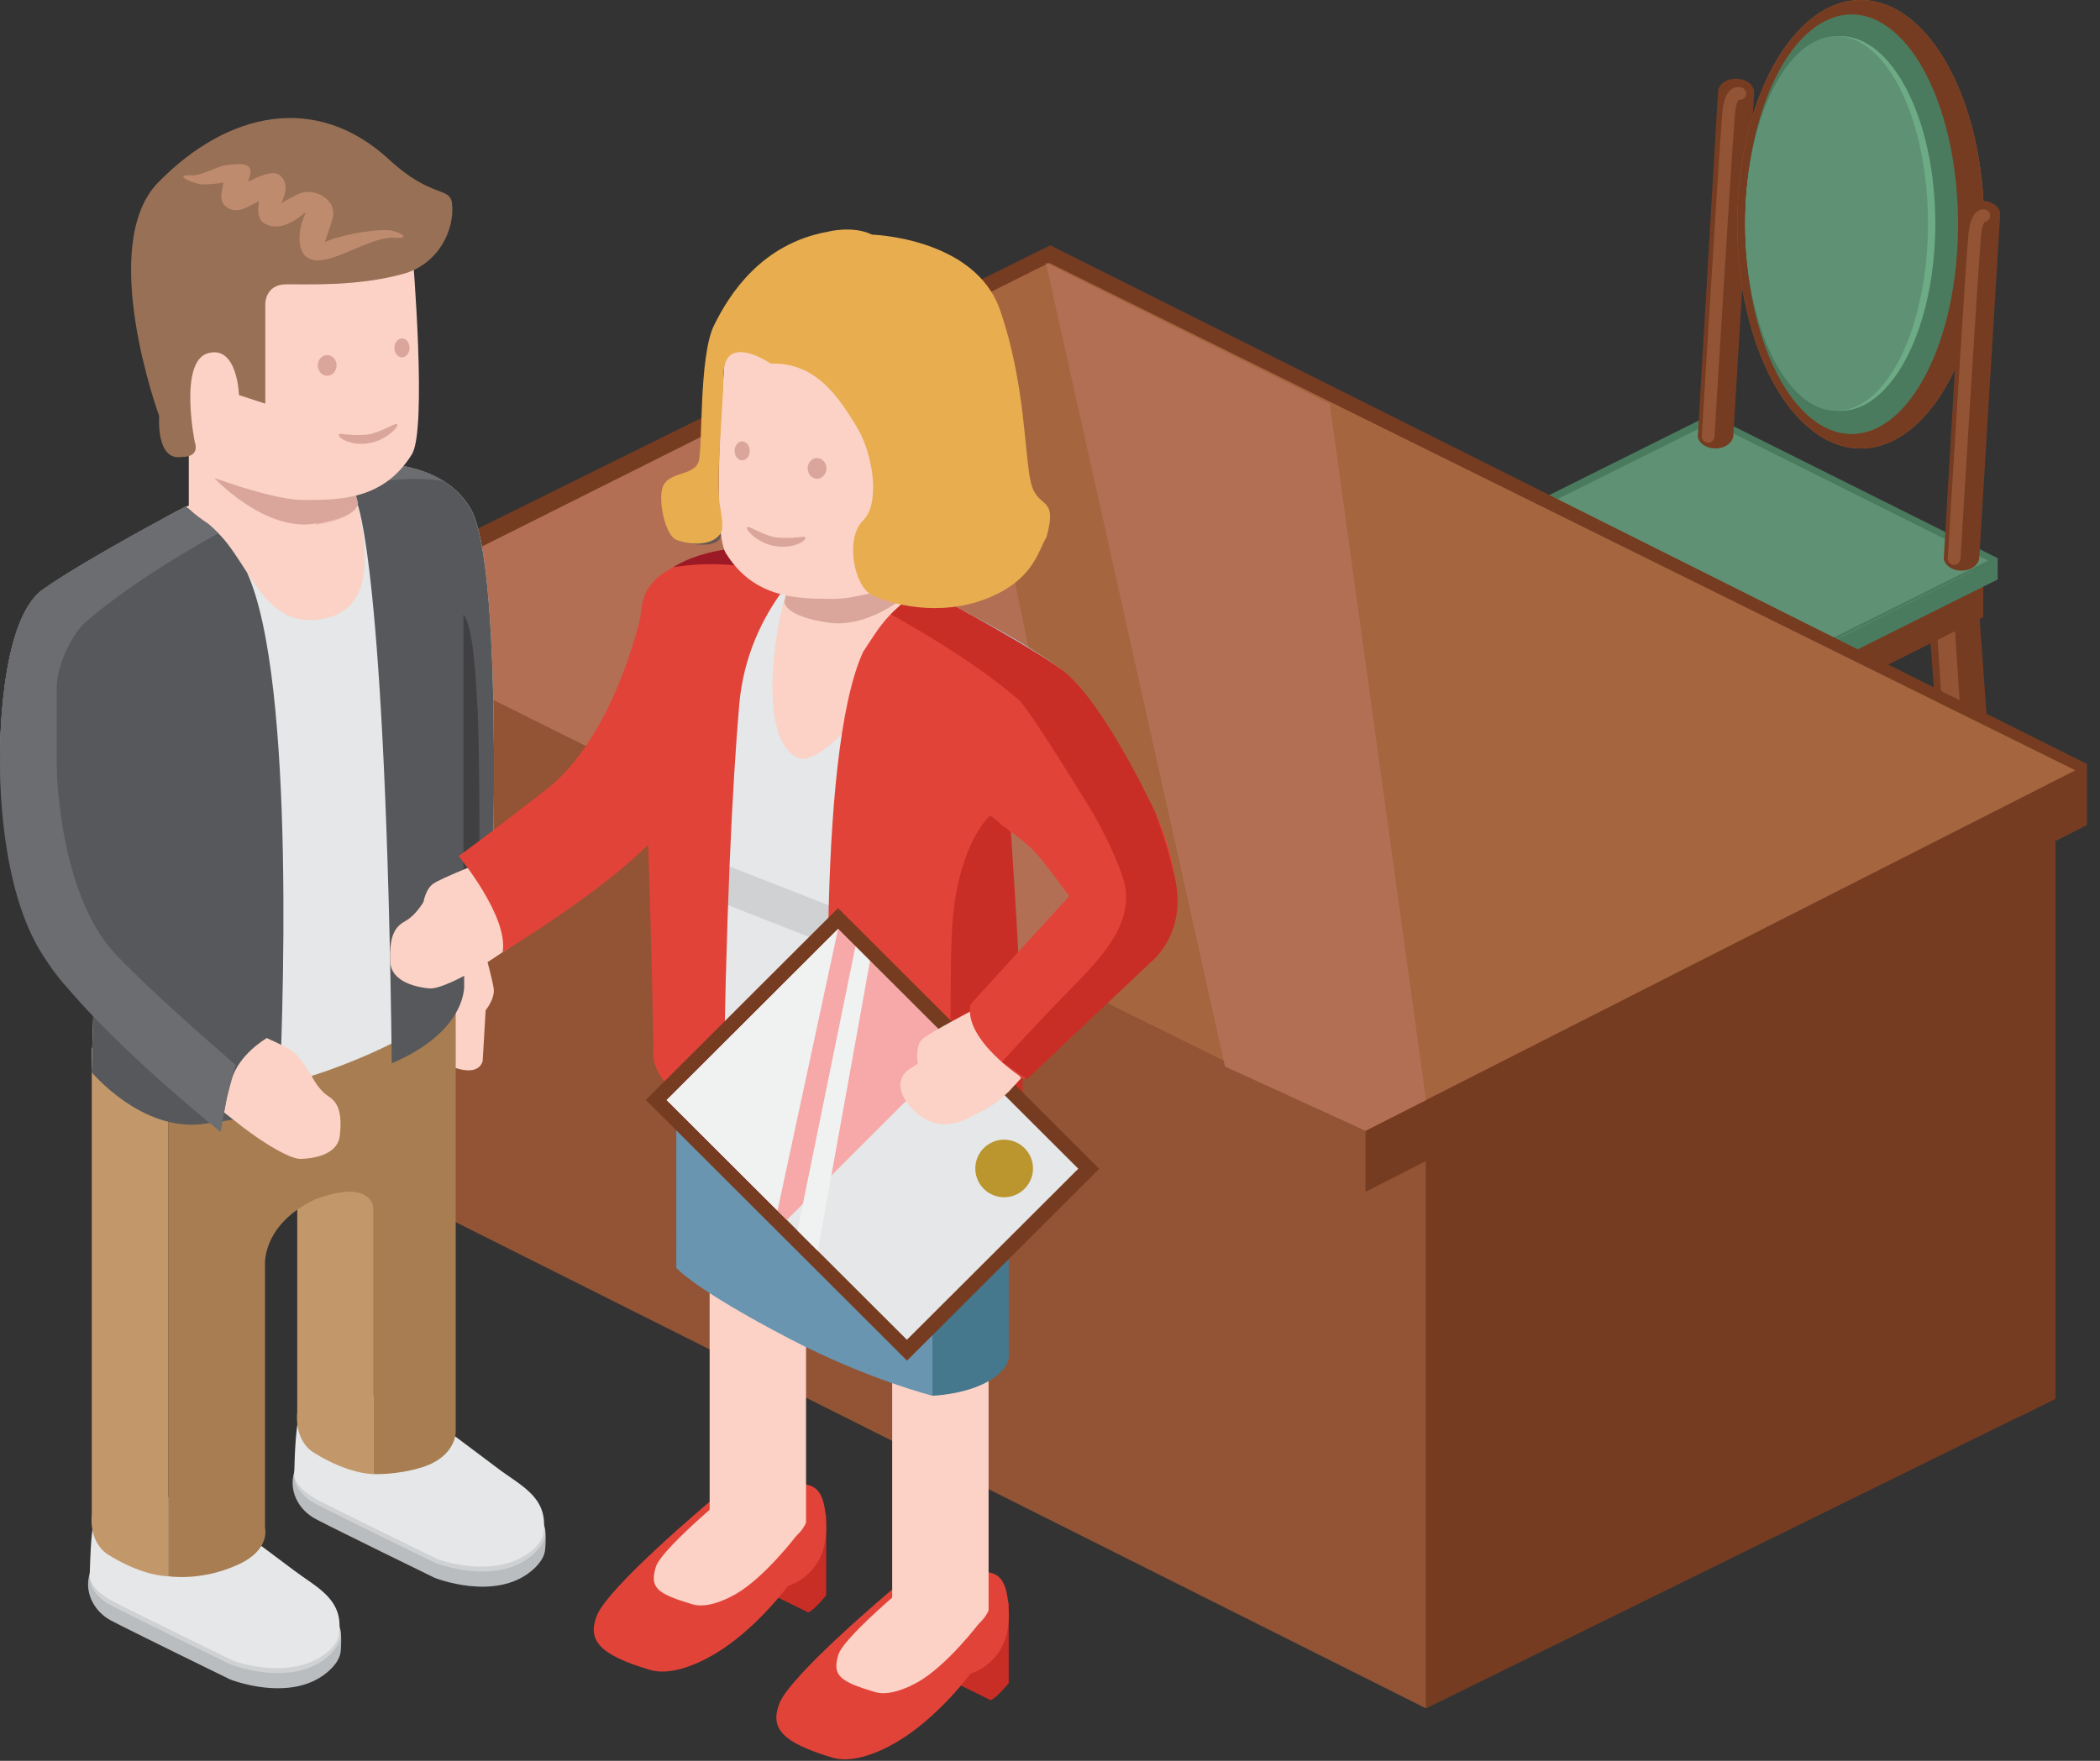 <svg width="155" height="130" xmlns="http://www.w3.org/2000/svg"><rect width="100%" height="100%" fill="#333333" stroke="none"/><g fill="none" fill-rule="evenodd"><path d="M126.649 53.536c.005-.045.032-.087.032-.13-.045-.778-.912-1.364-1.949-1.309-1.04.048-1.846.721-1.811 1.5l-.315 26.627c.172.673.939 1.159 1.885 1.114 1.04-.053 1.843-.723 1.806-1.505-.005-.1.389-26.297.389-26.297h-.037z" fill="#763C21"/><path d="M123.716 80.767a.045.045 0 0 1-.037 0 .66.66 0 0 1-.659-.67c.016-1.31.344-22.768.484-24.684.072-1.093.33-1.817.785-2.18.35-.286.688-.278.786-.257.36.045.616.378.57.742a.665.665 0 0 1-.536.565c-.066.084-.23.383-.293 1.222-.127 1.877-.466 24.286-.471 24.61a.662.662 0 0 1-.63.652" fill="#925435"/><path d="M108.099 43.664c.005-.042.037-.082.037-.126 0-.78-.846-1.41-1.88-1.41-1.044 0-1.882.63-1.882 1.41l-1.64 26.58c.132.675.878 1.206 1.825 1.206 1.036 0 1.877-.626 1.877-1.413 0-.1 1.7-26.247 1.7-26.247h-.037z" fill="#763C21"/><path d="M103.81 70.715h-.04a.658.658 0 0 1-.618-.7c.077-1.311 1.48-22.722 1.708-24.628.13-1.095.431-1.8.899-2.146.36-.267.693-.235.799-.214.36.066.597.407.528.766a.656.656 0 0 1-.568.538c-.066.085-.24.375-.344 1.21-.222 1.871-1.684 24.232-1.705 24.551a.656.656 0 0 1-.659.623" fill="#925435"/><path d="M145.852 42.522c0-.045.024-.087.013-.132-.103-.77-1.026-1.275-2.052-1.138-1.025.143-1.776.882-1.67 1.656l2.009 26.55c.225.657 1.042 1.077 1.975.95 1.031-.145 1.772-.876 1.668-1.66-.015-.1-1.909-26.228-1.909-26.228l-.034.002z" fill="#763C21"/><path d="M145.302 69.907c-.013 0-.024 0-.042.005a.666.666 0 0 1-.706-.61c-.098-1.309-1.642-22.711-1.68-24.633-.018-1.101.175-1.84.603-2.247.323-.311.654-.33.76-.327a.664.664 0 1 1 .14 1.304c-.05.092-.191.407-.18 1.243.04 1.885 1.655 24.236 1.673 24.558a.66.66 0 0 1-.568.707" fill="#925435"/><path fill="#763C21" d="M146.381 45.562V42.62l-21.855 10.916v2.939zm-21.855 10.914v-2.94l-20.153-10.062.008 2.886z"/><path fill="#D0D1D3" d="M126.484 32.665l-21.901 10.921 19.944 9.95 21.896-10.916z"/><path fill="#4B7B5E" d="M147.45 42.781V41.23l-23.046 11.508v1.552z"/><path fill="#5F9274" d="M124.405 54.289l.05-1.552-21.292-10.608.005 1.494z"/><path fill="#4B7B5E" d="M126.246 30.619l-23.083 11.51 21.243 10.605L147.49 41.23z"/><path fill="#5F9274" d="M126.313 31.193l-22.421 11.172 20.422 10.196 22.422-11.175z"/><path d="M129.443 6.9c.002-.034.026-.06.026-.092 0-.554-.597-.998-1.332-.998-.736 0-1.333.444-1.333.998l-1.491 25.45c.098.475.624.852 1.295.852.733 0 1.328-.446 1.328-1 0-.074 1.533-25.21 1.533-25.21h-.026z" fill="#763C21"/><path d="M126.076 32.682s-.016 0-.027-.003a.465.465 0 0 1-.439-.494c.059-.932 1.375-22.717 1.537-24.069.09-.773.304-1.272.642-1.518.254-.19.487-.169.563-.153a.468.468 0 1 1-.024.924c-.052.061-.177.267-.253.856-.156 1.325-1.513 23.789-1.529 24.013a.472.472 0 0 1-.47.444" fill="#925435"/><path d="M146.448 16.562c0-9.148-4.08-16.56-9.109-16.56-5.031 0-9.111 7.412-9.111 16.56 0 9.137 4.08 16.547 9.111 16.547 5.03 0 9.11-7.41 9.11-16.547" fill="#A96230"/><path d="M146.448 16.562c0-9.148-4.08-16.56-9.109-16.56-5.031 0-9.111 7.412-9.111 16.56 0 9.137 4.08 16.547 9.111 16.547 5.03 0 9.11-7.41 9.11-16.547" fill="#763C21"/><path d="M144.522 16.562c0-8.56-3.517-15.494-7.855-15.494-4.337 0-7.85 6.935-7.85 15.494 0 8.545 3.513 15.48 7.85 15.48 4.338 0 7.855-6.935 7.855-15.48" fill="#4B7B5E"/><path d="M142.844 16.503c0-7.643-3.139-13.837-7.012-13.837-3.879 0-7.018 6.194-7.018 13.837 0 7.64 3.139 13.833 7.018 13.833 3.873 0 7.012-6.193 7.012-13.833" fill="#6DAA86"/><path d="M142.304 16.503c0-7.643-3.017-13.837-6.742-13.837-3.728 0-6.748 6.194-6.748 13.837 0 7.64 3.02 13.833 6.748 13.833 3.725 0 6.742-6.193 6.742-13.833" fill="#5F9274"/><path d="M147.597 15.917c.008-.034.03-.058.03-.092 0-.552-.6-.995-1.33-.995-.738 0-1.333.443-1.333.995l-1.497 25.45c.1.477.624.855 1.299.855.732 0 1.327-.446 1.327-.998 0-.08 1.534-25.215 1.534-25.215h-.03z" fill="#763C21"/><path d="M144.235 41.699s-.02 0-.029-.003a.46.46 0 0 1-.439-.491c.053-.932 1.375-22.72 1.54-24.074.087-.771.303-1.27.637-1.516a.74.74 0 0 1 .56-.153.47.47 0 0 1-.018.927c-.053.06-.183.266-.249.853-.161 1.325-1.52 23.789-1.534 24.018a.468.468 0 0 1-.468.439" fill="#925435"/><path fill="#763C21" d="M151.703 59.012l-46.448 22.857v44.26l46.448-22.857z"/><path fill="#925435" d="M105.254 81.87l-76.11-38.151v44.26l76.11 38.15z"/><path fill="#763C21" d="M151.703 55.75l-2.586-.964v49.78l2.586-1.294z"/><path fill="#925435" d="M100.787 87.991v-7.249L31.142 43.993l-8.102 1.088v4.506z"/><path fill="#763C21" d="M100.787 87.991l53.254-27.078v-4.506L77.52 18.113 23.04 45.081l15.129 7.463 62.617 27.147z"/><path fill="#A5653F" d="M100.787 83.482l52.394-26.61L77.43 19.406 24.645 45.825z"/><path fill="#B26F54" d="M70.747 22.75L24.645 45.825 81.31 74.01zm27.403 7.07L77.196 19.405l13.22 59.337 10.37 4.741 4.469-2.268z"/><path d="M28.741 71.905V47.873c2.195-.024 2.12.185 3.445-.018a13.428 13.428 0 0 0 3.443-1.022v22.91s.716 2.503.812 3.263c.084.766-.595 1.576-.595 1.576l-.217 3.712s-.156 1.32-2.401.407c-2.242-.914-4.1-2.374-4.37-3.195-.278-.82-.117-3.6-.117-3.6" fill="#FBD2C5"/><path d="M13.703 115.35s-3.29-1.174-5.621.24c-.339.207-1.373.289-1.46.582-.41 1.333.264 2.782 1.594 3.48 1.537.807 8.773 4.34 8.773 4.34s4.485 1.787 7.208-.566c.54-.464.852-.94.934-1.407.042-.216.079-1.167.02-1.375-.174-.647-.85-.523-1.961-1.03a2101.047 2101.047 0 0 0-9.487-4.263" fill="#BABDBF"/><path d="M13.703 114.23s-3.29-1.173-5.621.242c-2.449 1.481-1.412 3.25.134 4.06 1.537.808 8.773 4.338 8.773 4.338s4.485 1.79 7.208-.562c1.56-1.344 1.224-2.794-1.007-3.813-2.221-1.016-9.487-4.266-9.487-4.266" fill="#D0D1D3"/><path d="M15.993 111.668s-6.034-2.511-8.368-1.093c-.984.599-.955 4.987-1.002 5.596-.077.9.885 1.616 1.808 2.1 1.539.807 8.778 4.34 8.778 4.34s4.34 1.63 7.065-.721c.228-.201.646-.703.709-1.062.505-2.706-1.515-3.561-3.27-4.876l-5.72-4.284" fill="#E5E7E8"/><path d="M6.775 77.339l5.637 3.566v35.466s-1.785.05-4.397-1.57c-1.531-.954-1.24-2.997-1.24-2.997V77.339z" fill="#C2986B"/><path d="M28.793 107.853s-3.284-1.177-5.62.238c-.335.208-1.369.288-1.456.58-.412 1.334.262 2.783 1.592 3.48 1.536.81 8.775 4.34 8.775 4.34s4.48 1.793 7.208-.565c.534-.462.846-.937.928-1.404.043-.214.085-1.167.027-1.376-.177-.652-.854-.522-1.962-1.032-2.227-1.014-9.492-4.26-9.492-4.26" fill="#BABDBF"/><path d="M28.793 106.732s-3.284-1.178-5.62.24c-2.445 1.481-1.408 3.25.136 4.06 1.536.806 8.775 4.338 8.775 4.338s4.48 1.79 7.208-.562c1.56-1.344 1.22-2.796-1.007-3.813-2.227-1.016-9.492-4.263-9.492-4.263" fill="#D0D1D3"/><path d="M31.086 104.168s-6.032-2.508-8.366-1.09c-.987.596-.955 4.984-1.002 5.594-.077.903.883 1.615 1.803 2.101 1.539.808 8.778 4.338 8.778 4.338s4.342 1.634 7.065-.721c.227-.198.648-.7.714-1.059.502-2.708-1.52-3.566-3.276-4.878a3784.798 3784.798 0 0 0-5.716-4.285" fill="#E5E7E8"/><path d="M21.94 72.726l5.64 3.57v32.535s-1.788.053-4.4-1.571c-1.534-.953-1.24-2.996-1.24-2.996V72.726z" fill="#C2986B"/><path d="M13.935 33.508v4.636s4.027 3.41 7.94 1.46c3.903-1.949 3.234-3.9 3.234-3.9l.037-3.78-11.21 1.584z" fill="#FBD2C5"/><path d="M19.559 77.339v.073l9.936-4.965v2.877l4.141-2.096v32.525s.005 1.795-2.483 2.576c-1.864.584-3.575.502-3.575.502v-19.53s.043-2.358-4.286-.764l-.015.006c-4.012 1.89-3.718 4.907-3.718 4.907v19.346s.436 1.59-1.928 2.693c-2.786 1.296-5.219.882-5.219.882V80.905l7.147-3.566z" fill="#A77D51"/><path d="M12.308 38.15s6.637-3.786 13.654-3.928c7.015-.146 2.216 9.216 1.375 10.84-.848 1.618-3.953 2.983-6.631 1.773-2.681-1.211-8.398-8.685-8.398-8.685" fill="#FBD2C5"/><path d="M34.724 37.534c-2.3-3.897-8.046-3.424-9.577-3.253-.09.01.851 1.267 1.235 2.925 1.234 5.354.41 8.28-3.136 8.557-3.734.293-4.834-3.963-6.973-6.23-1.29-1.363-2.585-2.126-2.585-2.126s-7.206 3.786-10.505 6.101C-.117 45.823.007 55.824.007 55.824c2.055 1.826 5.28 1.895 7.404 1.692l-.654 21.637s7.7 3.398 17.483-.132c9.127-3.29 9.99-6.293 9.99-6.293l.031-1.756c.997-.362 1.935-.826 1.935-.826s1.19-28.103-1.472-32.612" fill="#E5E7E8"/><path d="M15.784 35.374s3.64 3.929 7.353 3.385c3.358-.494 3.244-1.552 3.244-1.552s-.04-.494-.666-1.833h-9.931z" fill="#E7B3A6"/><path d="M26.38 37.207c-.382-1.658-1.324-2.914-1.234-2.925 1.531-.174 7.277-.647 9.577 3.253 2.663 4.506 1.473 32.612 1.473 32.612s-.939.462-1.936.823v1.756s.265 3.38-5.343 5.776c-.44-36.519-2.536-41.295-2.536-41.295m-23.198 6.3c3.3-2.312 10.505-6.1 10.505-6.1s1.296.762 2.586 2.127c.722.768 1.327 1.764 1.957 2.732 3.656 8.026 2.62 33.89 2.334 39.619-1.843.538-3.522.84-5.602 1.1-4.556.568-8.205-3.833-8.205-3.833l.653-21.637c-2.123.203-5.349.135-7.403-1.69 0 0-.125-10.003 3.175-12.318" fill="#57585B"/><path d="M25.147 34.281c.124.354.66.916.862 1.645 1.835-.412 4.384-.79 6.692-.41-2.49-1.567-6.13-1.375-7.554-1.235m-11.53 3.166c-2.147 1.149-7.913 4.29-10.433 6.06C-.116 45.82.008 55.823.008 55.823c1.693 1.616 3.046 1.02 4.178.946v-6.125c.056-1.693 1.227-3.95 2.168-4.752 3.54-3.018 7.79-5.418 9.757-6.521-.555-.528-1.325-1.299-2.494-1.925" fill="#6C6D71"/><path d="M34.207 45.357c.447.618.804 2.067 1.05 7.173.222 4.694.095 18.002.095 18.002s-.352.264-1.145.367V45.357z" fill="#403F41"/><path d="M13.971 33.422v4.168s4.027 3.878 7.938 1.93c3.905-1.951 3.233-3.905 3.233-3.905l.04-3.777-11.21 1.584z" fill="#FBD2C5"/><path d="M15.815 35.288s3.646 3.928 7.358 3.382c3.353-.491 3.245-1.547 3.245-1.547s-.043-.5-.672-1.835h-9.931z" fill="#DAA69B"/><path d="M30.463 18.864s1.074 12.828-.058 14.668c-2.084 3.382-5.315 3.382-8.006 3.382-2.69 0-8.427-2.318-8.427-2.318V20.815s13.432-7.682 16.491-1.95" fill="#FBD2C5"/><path d="M19.58 22.417V29.8l-1.941-.631s-.103-3.704-2.285-3.094c-2.184.615-.978 6.563-.978 6.563s.479 1.12-1.007 1.103c-1.872.27-1.621-3.025-1.621-3.025s-4.62-12.617-.069-17.252c5.182-5.283 11.71-6.611 17.05-1.677 3.161 2.92 4.505 1.938 4.64 3.276.19 1.872-.968 4.433-3.615 5.159-3.414.94-7.086.755-8.633.768-1.541.008-1.541 1.426-1.541 1.426" fill="#987055"/><path d="M25.103 32.028s1.499.198 2.31 0c.522-.13 1.188-.457 1.553-.631.923-.451-.03.884-1.407 1.251-1.721.457-2.935-.54-2.456-.62" fill="#DAA69B"/><path d="M14.121 12.945c.852.045 1.936-.75 2.835-.782.29-.008 1.784-.346 1.499.792-.048.193-.109.336-.15.462.583-.28 1.755-.895 2.305-.51.938.671.182 1.946.169 2.115.153-.18.973-.557 1.21-.68 1.077-.558 2.753.303 2.6 1.528-.071.586-.455 1.43-.598 2.001.876-.444 3.406-.961 4.694-.877.634.04 1.87.658.42.563-2.054-.132-5.394 2.708-6.66 1.246-.3-.343-.635-1.563.14-3.118-.217.055-1.669 1.597-3.067.816-.598-.33-.47-1.307-.384-1.674-.087.048-.174.1-.267.148-.687.354-1.457.876-2.21.261-.574-.478-.212-1.246-.17-1.763-.274.076-1.255.155-1.554.142-.643-.037-2.269-.747-.812-.67" fill="#BF8B6F"/><path d="M24.842 26.977c0-.42-.315-.763-.698-.763-.38 0-.69.344-.69.763 0 .423.31.766.69.766.383 0 .698-.343.698-.766m5.388-1.291c0-.386-.25-.702-.555-.702-.312 0-.563.316-.563.702 0 .388.251.702.563.702.304 0 .556-.314.556-.702" fill="#DAA69B"/><path d="M17.883 83.185c-2.906-2.229-9.18-7.535-11.512-10.344-2.985-3.575-4.519-13.19-4.519-13.19 1.01.243 1.47.43 2.935.426 1.719-.014 3.474-.383 3.474-.383s1.45 6.531 2.663 8.419c1.5 2.336 8.43 8.38 8.43 8.38s1.779.76 2.308 1.169c.528.422 1.35 1.795 1.35 1.795s.477.974 1.153 1.425c.572.375 1.156.88.915 2.981-.182 1.486-2.15 1.684-2.903 1.698-.714.013-2.504-1.004-4.294-2.376" fill="#FBD2C5"/><path d="M16.228 82.937c-3.44-2.785-9.085-7.701-11.343-10.098C.017 67.68 0 56.392 0 56.392c1.087.256 3.015.554 4.593.546 1.854-.013 5.08.46 5.08.46s.766 7.85 2.08 9.889c1.616 2.524 8.162 9.219 8.162 9.219s-1.705.905-2.522 2.47c-.857 1.648-.814 4.24-1.166 3.96" fill="#57585B"/><path d="M4.185 56.641s.109 9.365 4.39 13.858c3.016 3.157 8.82 8.123 8.82 8.123s-.571 2.043-.716 2.746c-.114.544-.39 2.21-.39 2.21s-10.83-8.63-13.658-13.96C-.275 64.157.008 55.822.008 55.822l4.177.818z" fill="#6C6D71"/><path d="M74.454 118.29v5.966s-.78.995-1.32 1.272l-2.44-1.2.352-4.645 3.408-1.394z" fill="#C92E26"/><path d="M65.85 117.354s-7.545 6.325-8.333 8.432c-.672 1.782.135 2.848 3.923 3.978 1.412.425 3.263-.285 4.707-1.127 3.086-1.793 5.489-5.08 5.489-5.08s2.895-.76 2.819-4.392c-.074-3.63-1.38-3.076-3.409-3.145-2.028-.066-3.672.159-5.195 1.334" fill="#E24338"/><path d="M68.536 115.682s-6.227 5.013-6.663 6.5c-.452 1.525.1 1.96 2.702 2.74.97.287 2.245-.201 3.24-.774 2.125-1.238 4.433-4.28 4.433-4.28s1.439-2.948.043-2.996c-1.391-.042-2.708-2-3.755-1.19" fill="#FBD2C5"/><path d="M72.967 118.898V94.335l-3.154 2.281-3.961-1.708v24.109c.1.346 1.079 1.708 3.96 1.71 2.457.006 3.155-1.83 3.155-1.83" fill="#FBD2C5"/><path d="M60.98 111.808v5.97s-.776.995-1.318 1.27l-2.444-1.202.355-4.641 3.408-1.397z" fill="#C92E26"/><path d="M52.377 110.875s-7.546 6.325-8.334 8.432c-.677 1.782.135 2.846 3.924 3.978 1.41.423 3.26-.285 4.707-1.124 3.085-1.795 5.489-5.082 5.489-5.082s2.895-.76 2.818-4.393c-.074-3.633-1.383-3.078-3.408-3.147-2.028-.063-3.673.158-5.196 1.336" fill="#E24338"/><path d="M55.058 109.203s-6.224 5.013-6.658 6.5c-.455 1.528.098 1.961 2.702 2.74.97.288 2.242-.2 3.24-.774 2.122-1.238 4.433-4.28 4.433-4.28s1.436-2.95.037-2.996c-1.388-.047-2.705-2-3.754-1.19" fill="#FBD2C5"/><path d="M59.494 112.42V87.856l-3.157 2.278-3.959-1.706v24.109c.098.343 1.074 1.703 3.959 1.71 2.461.003 3.157-1.829 3.157-1.829" fill="#FBD2C5"/><path d="M68.815 103.042V83.778L49.921 77.24l-.003 16.363s1.216 1.512 8.379 5.248c5.727 2.986 10.518 4.192 10.518 4.192" fill="#6995B1"/><path d="M74.454 100.23V80.213l-5.64 3.567v19.267s2.203-.061 3.943-.961c1.697-.885 1.697-1.856 1.697-1.856" fill="#45788D"/><path d="M70.005 40.721v4.634s-4.03 3.41-7.94 1.462c-3.902-1.948-3.228-3.899-3.228-3.899l-.042-3.78 11.21 1.583z" fill="#FBD2C5"/><path d="M71.632 45.365s-6.634-3.789-13.651-3.931c-7.018-.145-2.221 9.219-1.375 10.837.41.79 1.007 4.04 2.19 4.435 1.231.417 3.069-2.043 4.441-2.661 2.676-1.21 8.395-8.68 8.395-8.68" fill="#FBD2C5"/><path d="M49.421 45.032c2.3-3.897 8.049-3.424 9.572-3.25.097.008-.847 1.265-1.23 2.925-1.1 4.768-1.258 10.566 1.38 11.329 2.721-.072 6.595-6.738 8.734-9.003 1.285-1.365 2.578-2.125 2.578-2.125s3.543 1.502 6.842 3.817c3.3 2.316-4.026 8.029-4.026 8.029-2.06 1.827 1.337 4.643 1.427 7.051l-.259 19.256s-4.69 5.666-16.48.375c-8.855-3.973-8.04-5.46-8.04-5.46v-21.27c-1.003-.356-1.942-.82-1.942-.82s-1.219-6.345 1.444-10.854" fill="#E5E7E8"/><path d="M69.528 84.804c-1.04-23.652 5.076-21.023 5.076-21.023l.706 19.024s-2.71 2.16-5.782 2.685c-.003-.15.005-.528 0-.686m1.142-39.96c2.143 1.15 4.914 2.627 7.437 4.398 3.302 2.315 2.922 12.749 2.922 12.749-1.695 1.613-2.16.72-3.292.646l-1.042-5.034c-.058-1.687 0-4.615-.941-5.42-3.536-3.017-5.611-4.311-7.584-5.417.558-.528 1.328-1.294 2.5-1.922" fill="#90C2CE"/><path d="M50.787 53.341s-2.147 6.577-2.025 9.262c.119 2.684 1.591 2.893 1.591 2.893l16.938 6.653s-2.091-.573-1.652-4.121c.645-5.256 3.89-8.372 3.89-8.372l-18.742-6.531" fill="#E5E7E8"/><path d="M67.168 72.097c.071.035.124.053.124.053l-.124-.053z" fill="#403F41"/><path d="M65.613 68.589l-4.177-1.643-4.694-1.842-4.26-1.671-3.405-1.339s-.124-.018-.309-.103c-.01.22-.016.425-.005.613.119 2.685 1.591 2.893 1.591 2.893l16.814 6.6c-.404-.169-1.679-.953-1.555-3.508" fill="#D0D1D3"/><path d="M60.336 40.828c-1.473-.171-10.352-1.016-12.576 2.749-1.1 1.866-.338 8.247-.06 15.077.372 9.116.536 18.934.536 18.934s-.698 2.458 5.132 5.583c.19-15.652.693-25.267 1.193-31.128.632-7.35 5.862-11.207 5.775-11.215m17.904 8.525c-3.186-2.241-10.15-5.898-10.15-5.898s-1.249.737-2.5 2.054c-.697.745-1.284 1.706-1.893 2.637v.003c-3.535 7.76-2.527 32.755-2.258 38.29 1.783.52 3.409.811 5.413 1.062 4.402.544 7.937-3.701 7.937-3.701l-.634-20.912c.455-2.682 2.533-5.686 4.524-7.452 0 0 2.755-3.844-.44-6.083" fill="#E24338"/><path d="M74.61 61.398l-1.524-1.193s-2.52 2.128-2.829 8.662c-.22 4.54 0 18.173 0 18.173s.846-.367 2.253-1.254c.367-.285 2.255-1.623 2.636-2.085.984-1.157-.537-22.303-.537-22.303" fill="#C92E26"/><path d="M71.232 20.676c-.849.043-1.935-.75-2.834-.784-.291-.008-1.783-.343-1.5.792.048.193.111.336.151.465-.587-.282-1.76-.898-2.303-.51-.941.668-.185 1.944-.166 2.113-.16-.177-.979-.555-1.214-.679-1.079-.557-2.753.304-2.6 1.523.07.589.456 1.434.598 2.01-.878-.45-3.408-.967-4.693-.882-.64.04-1.872.657-.42.562 2.054-.132 5.394 2.711 6.66 1.249.299-.346.637-1.563-.14-3.12.22.057 1.671 1.596 3.07.815.59-.33.465-1.307.378-1.674.087.048.177.1.267.148.687.354 1.457.876 2.213.261.574-.475.209-1.246.174-1.763.27.076 1.246.158 1.553.14.64-.032 2.26-.742.806-.666" fill="#916848"/><path d="M53.07 36.795c.052.67.052 1.64.134 2.56.12 1.366-2.792.766-3.358.468" fill="#685852"/><path fill="#763C21" d="M61.854 67.044L47.668 81.208l19.278 19.248 14.186-14.164z"/><path fill="#E5E7E8" d="M61.859 68.586l-12.652 12.63 17.731 17.698 12.65-12.627z"/><path fill="#F6A9A8" d="M61.859 68.586l-12.652 12.63 8.866 8.852 12.654-12.633z"/><path fill="#F0F1F1" d="M58.859 90.85l1.501 1.497 3.858-21.407-1.076-1.075zm3-22.264l-12.652 12.63 8.18 8.163z"/><path d="M75.619 84.765a2.128 2.128 0 0 0-3.006 0 2.118 2.118 0 0 0 0 3.004c.83.83 2.178.83 3.006 0a2.118 2.118 0 0 0 0-3.004" fill="#BB962E"/><path d="M75.162 79.826c.124-.132.211-.23.211-.23l-3.6-5.002s-3.108 1.621-3.692 2.123c-.576.506-.341 1.819-.341 1.819l-.714.459s-1.393.942.18 2.73c1.57 1.782 3.268 1.378 4.431.744 1.121-.612 1.817-.866 2.753-1.819.008 0 .008.005.008.005l.764-.829z" fill="#FBD2C5"/><path d="M84.943 59.315s4.207 7.775 0 11.719c-4.207 3.944-9.352 8.64-9.352 8.64s-4.503-2.88-3.958-5.522l7.281-7.986s-1.94-2.727-2.784-3.53c-.849-.802-2.353-1.832-2.353-1.832s3.921-5.724 6.3-5.916c2.39-.193 4.866 4.427 4.866 4.427" fill="#E24338"/><path d="M57.015 40.438c-.124.34-.635.882-.836 1.59-1.769-.402-4.265-.516-6.49-.149 2.4-1.518 5.948-1.578 7.326-1.441" fill="#9C1A26"/><path d="M68.16 43.496c2.07 1.111 7.643 4.144 10.081 5.858 3.194 2.236 7.113 10.826 7.113 10.826-1.64 1.56-2.946.985-4.04.911 0 0-5.233-8.662-6.137-9.435-3.422-2.917-7.525-5.233-9.43-6.302.535-.512 1.275-1.251 2.412-1.858" fill="#C92E26"/><path d="M68.503 42.588s-3.638 3.928-7.359 3.382c-3.352-.491-3.244-1.547-3.244-1.547s.04-.497.674-1.835h9.929z" fill="#DAA69B"/><path d="M53.519 26.163s-1.079 12.828.053 14.668c2.083 3.382 5.317 3.382 8.009 3.382 2.686 0 8.424-2.318 8.424-2.318V28.114s-13.435-7.685-16.486-1.951" fill="#FBD2C5"/><path d="M59.349 39.628s-1.497.2-2.31 0c-.524-.126-1.19-.454-1.553-.628-.925-.452.032.884 1.404 1.251 1.727.457 2.94-.544 2.459-.623m.263-5.049c0-.42.31-.763.693-.763.38 0 .695.343.695.763 0 .422-.314.766-.695.766-.383 0-.693-.344-.693-.766m-5.391-1.29c0-.386.249-.702.558-.702.31 0 .558.316.558.702 0 .385-.249.7-.558.7-.31 0-.558-.315-.558-.7" fill="#DAA69B"/><path d="M64.363 17.322s7.597.225 9.45 5.565c1.86 5.339 1.793 10.656 2.274 12.725.487 2.073 2.042.869 1.15 4.058-.618.969-.91 3.152-4.434 4.53-3.524 1.376-7.094.396-8.44-.266-1.343-.66-1.998-4.195-.666-5.5 1.33-1.304.72-5.02-.494-6.974-1.209-1.951-2.882-4.729-6.312-4.618 0 0-3.413-2.341-3.485.763-.063 3.107-.507 6.846-.335 9.19.05.67.423 2.101.132 2.56-.738 1.157-2.79.766-3.355.468-.791-.412-1.418-3.313-.791-4.142.619-.826 2.147-.626 2.493-1.555.341-.93.008-7.746 1.143-10.087 1.147-2.34 3.516-6.043 8.41-6.933 0 0 1.84-.478 3.26.216" fill="#E8AD4F"/><path d="M80.775 60.206s2.113 3.767 2.309 5.525c.357 3.184-2.644 5.795-4.96 8.208a210.052 210.052 0 0 0-4.176 4.47l1.854 1.267 9.14-8.641s2.719-2.099 1.775-6.212c-.88-3.836-1.79-5.544-1.79-5.544l-4.152.927z" fill="#C92E26"/><path d="M36.317 70.821c3.17-2.101 9.59-6.45 11.888-9.475 1.792-2.352 3.582-9.784 3.582-9.784-1.298-1.52-.772-1.267-1.425-2.294-.954-1.513-2.549-1.417-2.549-1.417s-2.16 6.76-3.561 8.638c-1.722 2.315-8.977 7.28-8.977 7.28s-2.707 1.075-3.287 1.469c-.576.393-.727 1.343-.727 1.343s-.558.972-1.295 1.392c-.63.353-1.267.831-1.164 3.03.07 1.553 2.097 1.904 2.888 1.972.727.066 2.665-.86 4.627-2.154" fill="#FBD2C5"/><path d="M47.26 45.615s-1.944 8.778-6.914 12.653c-4.974 3.876-6.497 4.934-6.497 4.934s3.715 4.483 3.247 7.1c0 0 5.899-3.573 9.603-6.865 3.705-3.292 4.715-5.855 4.715-5.855l1.361-8.612-5.515-3.355z" fill="#E24338"/></g></svg>